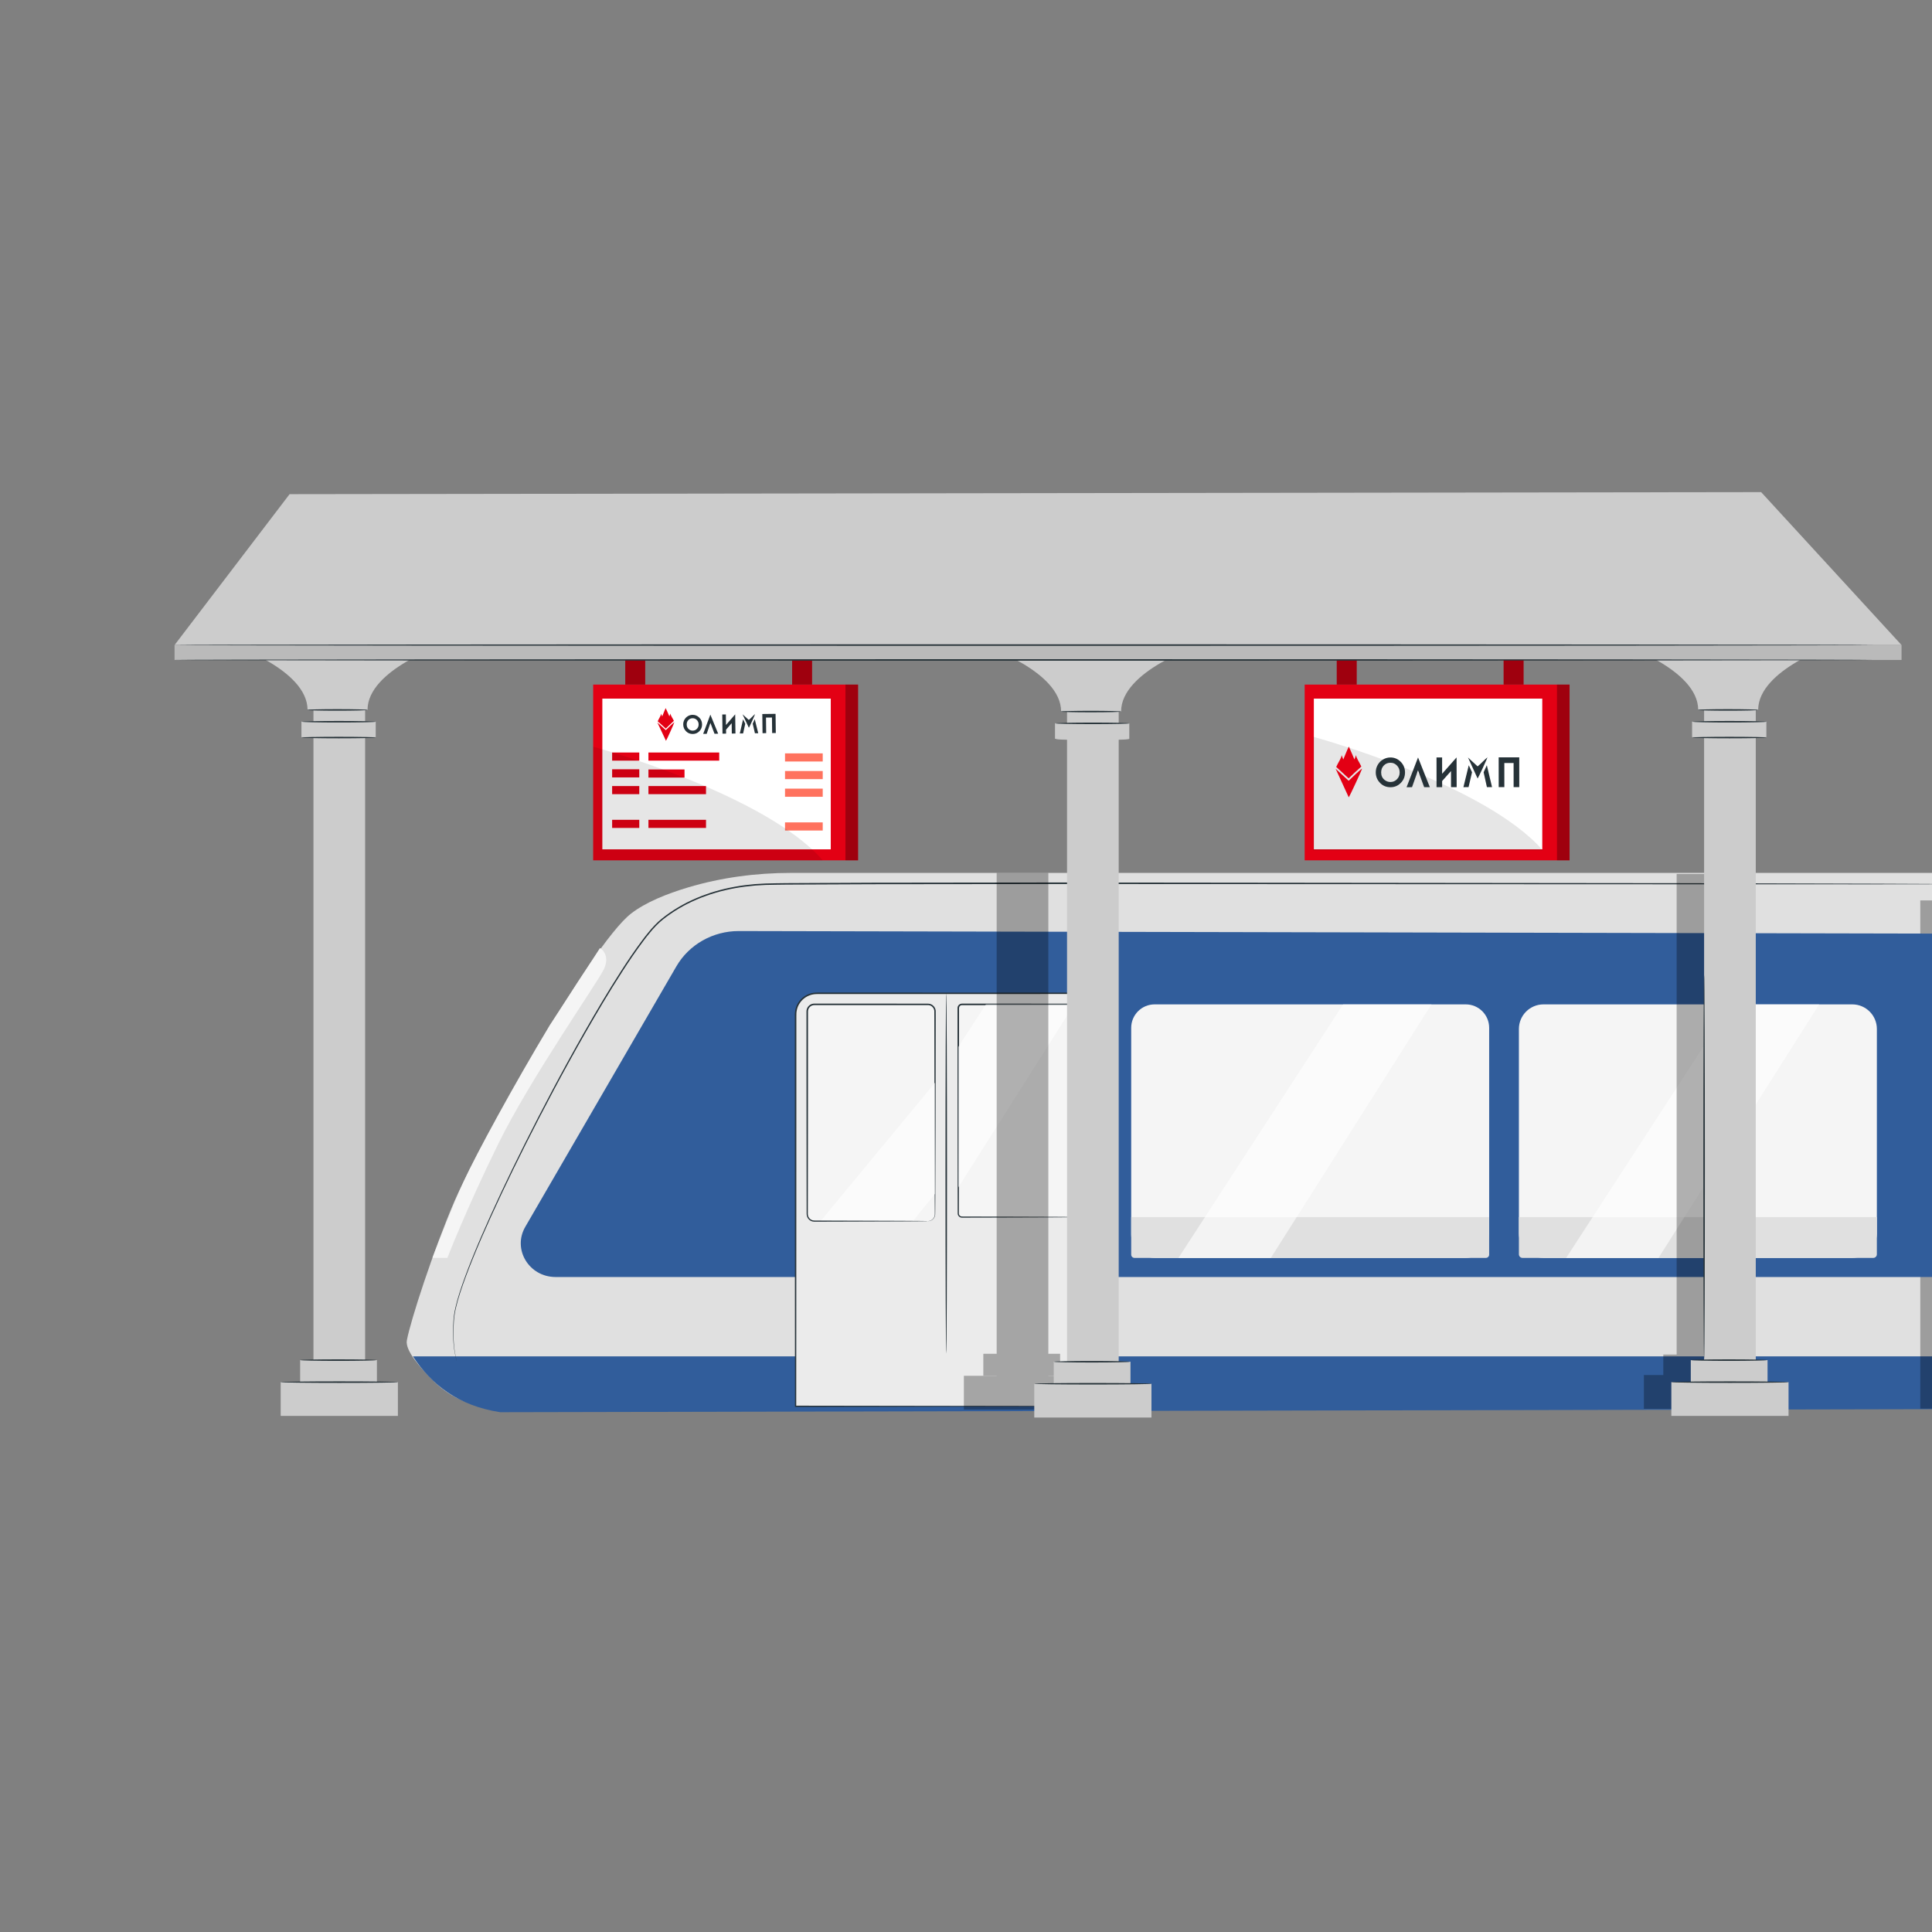 <svg width="250" height="250" viewBox="0 0 250 250" fill="none" xmlns="http://www.w3.org/2000/svg">
<rect x="0" y="0" width="250" height="250" fill="#808080" stroke="none"/>
<g clip-path="url(#clip0_2066_37160)">
<path d="M265 116.512H249.483V182.274H265V116.512Z" fill="#315D9B"/>
<path d="M64.305 182.125C61.307 182.125 58.424 180.963 56.278 178.873C54.342 176.988 52.411 174.738 52.646 173.45C53.103 170.939 56.074 161.807 58.817 155.415C61.56 149.023 76.4 122.274 81.672 118.205C83.558 116.75 86.311 115.647 89.016 114.838C93.339 113.545 97.843 112.954 102.356 112.954H191.835H251.259C251.259 112.954 253.773 117.748 254.002 119.346C254.23 120.944 254.104 175.514 254.104 175.514V182.125H64.305Z" fill="#E0E0E0"/>
<path d="M262.274 182.323L64.729 182.739C59.325 181.909 55.859 179.213 53.434 175.514H262.273L262.274 182.323Z" fill="#315D9B"/>
<g opacity="0.3">
<path d="M265 116.512H248.483V182.274H265V116.512Z" fill="black"/>
</g>
<path d="M87.524 125.044L67.969 158.756C66.285 161.66 68.453 165.245 71.895 165.245H254.139V120.815L95.603 120.478C92.254 120.471 89.163 122.218 87.524 125.044Z" fill="#315D9B"/>
<path d="M142.315 181.975H102.95V131.258C102.95 129.752 104.17 128.532 105.676 128.532H139.589C141.094 128.532 142.315 129.752 142.315 131.258V181.975Z" fill="#EBEBEB"/>
<path d="M142.315 181.975C142.315 181.975 142.31 181.81 142.308 181.495C142.306 181.177 142.304 180.71 142.301 180.1C142.298 178.873 142.292 177.07 142.286 174.75C142.278 170.109 142.266 163.4 142.251 155.11C142.246 150.968 142.241 146.431 142.235 141.561C142.233 139.126 142.231 136.608 142.229 134.015C142.229 133.367 142.228 132.713 142.228 132.056C142.224 131.73 142.237 131.391 142.218 131.072C142.195 130.752 142.114 130.436 141.977 130.143C141.705 129.557 141.206 129.074 140.601 128.823C139.997 128.547 139.306 128.638 138.62 128.622C133.139 128.624 127.385 128.626 121.42 128.628C118.438 128.628 115.403 128.629 112.322 128.629C110.782 128.629 109.231 128.629 107.669 128.629C107.279 128.629 106.888 128.629 106.496 128.629C106.107 128.636 105.703 128.611 105.333 128.654C104.582 128.75 103.876 129.188 103.468 129.835C103.138 130.33 103.023 130.918 103.048 131.518C103.048 132.123 103.048 132.728 103.048 133.33C103.048 134.535 103.048 135.734 103.048 136.927C103.048 139.312 103.047 141.672 103.047 144.002C103.046 148.662 103.045 153.204 103.044 157.599C103.039 166.389 103.035 174.592 103.031 181.974L102.951 181.894C114.852 181.911 124.683 181.926 131.543 181.936C134.976 181.945 137.665 181.952 139.499 181.957C140.414 181.961 141.116 181.964 141.593 181.966C142.067 181.969 142.315 181.975 142.315 181.975C142.315 181.975 142.078 181.981 141.609 181.984C141.136 181.986 140.439 181.989 139.531 181.993C137.7 181.998 135.018 182.005 131.593 182.014C124.721 182.024 114.872 182.038 102.951 182.056H102.871V181.976C102.867 174.593 102.863 166.391 102.858 157.601C102.857 153.206 102.856 148.664 102.855 144.004C102.855 141.674 102.854 139.315 102.854 136.929C102.854 135.736 102.854 134.537 102.854 133.332C102.854 132.729 102.854 132.125 102.854 131.52C102.827 130.915 102.951 130.254 103.305 129.731C103.743 129.036 104.502 128.565 105.309 128.462C105.72 128.416 106.103 128.443 106.497 128.435C106.889 128.435 107.28 128.435 107.67 128.435C109.232 128.435 110.783 128.435 112.323 128.435C115.403 128.436 118.438 128.436 121.421 128.437C127.386 128.439 133.139 128.441 138.621 128.443C138.964 128.444 139.306 128.445 139.647 128.446C139.998 128.452 140.348 128.523 140.67 128.659C141.316 128.928 141.847 129.443 142.137 130.068C142.283 130.38 142.369 130.718 142.393 131.059C142.413 131.402 142.398 131.725 142.402 132.057C142.402 132.716 142.401 133.371 142.401 134.021C142.399 136.621 142.397 139.145 142.395 141.585C142.389 146.464 142.384 151.009 142.379 155.159C142.364 163.448 142.352 170.156 142.344 174.797C142.337 177.109 142.332 178.904 142.329 180.126C142.326 180.731 142.323 181.193 142.322 181.508C142.32 181.819 142.315 181.975 142.315 181.975Z" fill="#263238"/>
<path d="M120.078 158.014H105.37C104.864 158.014 104.455 157.604 104.455 157.099V130.882C104.455 130.376 104.865 129.967 105.37 129.967H120.078C120.584 129.967 120.993 130.377 120.993 130.882V157.099C120.993 157.605 120.583 158.014 120.078 158.014Z" fill="#F5F5F5"/>
<path d="M120.078 158.014C120.078 158.008 120.156 158.013 120.299 157.976C120.439 157.939 120.654 157.841 120.818 157.603C120.895 157.484 120.959 157.331 120.966 157.155C120.97 156.978 120.965 156.779 120.964 156.566C120.961 156.138 120.958 155.646 120.955 155.093C120.948 152.869 120.937 149.664 120.924 145.706C120.918 141.741 120.911 137.023 120.903 131.784C120.901 131.46 120.906 131.119 120.898 130.804C120.872 130.506 120.668 130.229 120.387 130.117C120.243 130.057 120.102 130.052 119.926 130.057H119.419C119.08 130.057 118.739 130.057 118.396 130.058C117.025 130.059 115.624 130.06 114.199 130.06C111.348 130.061 108.396 130.061 105.373 130.062C105.031 130.056 104.708 130.289 104.6 130.609C104.539 130.764 104.556 130.94 104.553 131.133V131.694C104.553 132.441 104.553 133.182 104.553 133.919C104.553 135.392 104.552 136.843 104.552 138.269C104.55 141.12 104.548 143.871 104.546 146.492C104.543 149.112 104.54 151.602 104.537 153.932C104.536 154.515 104.535 155.087 104.534 155.649C104.534 155.93 104.533 156.209 104.533 156.484C104.533 156.622 104.533 156.759 104.532 156.896C104.534 157.036 104.523 157.167 104.553 157.285C104.608 157.527 104.773 157.74 104.992 157.847C105.207 157.968 105.466 157.934 105.729 157.939C106.247 157.94 106.755 157.941 107.25 157.942C111.208 157.955 114.413 157.966 116.636 157.973C117.738 157.981 118.597 157.987 119.188 157.991C119.475 157.995 119.695 157.998 119.852 158.001C120.001 158.008 120.078 158.014 120.078 158.014C120.078 158.014 120.001 158.021 119.852 158.024C119.695 158.026 119.475 158.029 119.188 158.034C118.597 158.038 117.739 158.044 116.636 158.052C114.413 158.059 111.208 158.07 107.25 158.083C106.755 158.084 106.247 158.085 105.729 158.086C105.599 158.086 105.467 158.085 105.335 158.085C105.194 158.08 105.052 158.045 104.925 157.981C104.667 157.855 104.471 157.606 104.405 157.32C104.369 157.174 104.381 157.03 104.378 156.897C104.378 156.76 104.378 156.623 104.377 156.485C104.377 156.209 104.376 155.931 104.376 155.65C104.375 155.088 104.374 154.515 104.373 153.933C104.37 151.602 104.367 149.113 104.364 146.493C104.362 143.873 104.36 141.122 104.358 138.27C104.358 136.844 104.357 135.393 104.357 133.92C104.357 133.184 104.357 132.442 104.357 131.695V131.134L104.358 130.85C104.359 130.746 104.381 130.643 104.414 130.545C104.547 130.148 104.949 129.86 105.371 129.867C108.394 129.868 111.346 129.868 114.197 129.869C115.622 129.87 117.023 129.871 118.394 129.871C118.737 129.871 119.078 129.872 119.417 129.872H119.924C120.084 129.867 120.286 129.872 120.454 129.946C120.799 130.083 121.047 130.421 121.078 130.786C121.087 131.134 121.08 131.452 121.082 131.783C121.074 137.021 121.067 141.74 121.061 145.705C121.048 149.663 121.037 152.868 121.03 155.092C121.027 155.645 121.024 156.137 121.021 156.565C121.018 156.779 121.021 156.974 121.013 157.157C121.002 157.342 120.932 157.501 120.849 157.624C120.673 157.869 120.447 157.962 120.303 157.994C120.156 158.027 120.078 158.014 120.078 158.014Z" fill="#263238"/>
<path d="M140.062 157.491H124.476C124.213 157.491 124 157.278 124 157.015V130.444C124 130.181 124.213 129.968 124.476 129.968H140.062C140.325 129.968 140.538 130.181 140.538 130.444V157.015C140.539 157.277 140.325 157.491 140.062 157.491Z" fill="#F5F5F5"/>
<path d="M140.062 157.491C140.06 157.483 140.143 157.496 140.274 157.429C140.406 157.367 140.561 157.172 140.518 156.875C140.514 156.286 140.508 155.43 140.5 154.331C140.493 152.115 140.482 148.92 140.469 144.976C140.463 141.024 140.456 136.322 140.448 131.101V130.61C140.452 130.434 140.454 130.306 140.36 130.199C140.268 130.093 140.149 130.045 139.986 130.058H139.486C138.817 130.058 138.141 130.059 137.458 130.06C136.091 130.061 134.696 130.062 133.275 130.062C130.433 130.063 127.492 130.063 124.478 130.064C124.326 130.061 124.181 130.159 124.126 130.299C124.073 130.423 124.108 130.639 124.097 130.82C124.097 131.194 124.097 131.568 124.097 131.94C124.097 132.684 124.097 133.423 124.097 134.157C124.097 135.625 124.096 137.071 124.096 138.492C124.094 141.334 124.092 144.075 124.09 146.687C124.087 149.298 124.084 151.78 124.081 154.103C124.08 154.684 124.079 155.254 124.078 155.815C124.078 156.095 124.077 156.373 124.077 156.648C124.077 156.783 124.078 156.918 124.078 157.052C124.087 157.166 124.149 157.273 124.241 157.34C124.339 157.412 124.437 157.423 124.579 157.418C124.712 157.418 124.845 157.418 124.977 157.419C125.241 157.42 125.502 157.42 125.761 157.421C126.278 157.422 126.783 157.423 127.277 157.424C131.222 157.437 134.416 157.448 136.632 157.455C137.731 157.463 138.587 157.469 139.175 157.473C139.461 157.477 139.68 157.48 139.836 157.483C139.986 157.484 140.062 157.491 140.062 157.491C140.062 157.491 139.986 157.498 139.837 157.501C139.681 157.503 139.461 157.507 139.176 157.511C138.587 157.515 137.731 157.521 136.633 157.529C134.417 157.536 131.223 157.547 127.278 157.56C126.784 157.561 126.279 157.562 125.762 157.563C125.504 157.564 125.242 157.564 124.978 157.565C124.846 157.565 124.713 157.565 124.58 157.566C124.459 157.575 124.273 157.56 124.153 157.461C124.027 157.37 123.94 157.222 123.927 157.064C123.922 156.915 123.925 156.787 123.924 156.647C123.924 156.372 123.923 156.095 123.923 155.814C123.922 155.254 123.921 154.683 123.92 154.102C123.917 151.779 123.914 149.298 123.911 146.686C123.909 144.074 123.907 141.333 123.905 138.491C123.905 137.07 123.904 135.624 123.904 134.156C123.904 133.422 123.904 132.683 123.904 131.939C123.904 131.567 123.904 131.194 123.904 130.819V130.538C123.902 130.453 123.901 130.328 123.947 130.224C124.031 130.012 124.252 129.865 124.48 129.868C127.493 129.869 130.435 129.869 133.277 129.87C134.698 129.871 136.093 129.872 137.46 129.872C138.143 129.873 138.82 129.873 139.488 129.874H139.988C140.156 129.855 140.385 129.926 140.503 130.082C140.564 130.159 140.608 130.25 140.623 130.347C140.638 130.451 140.629 130.524 140.631 130.608V131.099C140.623 136.32 140.616 141.022 140.61 144.974C140.597 148.919 140.586 152.113 140.579 154.329C140.571 155.428 140.565 156.284 140.561 156.873C140.564 157.015 140.557 157.156 140.492 157.253C140.434 157.352 140.354 157.411 140.286 157.444C140.144 157.511 140.062 157.491 140.062 157.491Z" fill="#263238"/>
<path d="M77.64 122.677C77.64 122.677 79.047 123.46 78.148 125.407C77.39 127.048 68.622 139.553 64.444 148.076C60.266 156.599 57.891 162.77 57.891 162.77H55.953C55.953 162.77 58.502 156.141 59.985 152.903C61.64 149.289 66.533 140.316 71.147 132.65L77.64 122.677Z" fill="#F5F5F5"/>
<g opacity="0.6">
<path d="M106.261 157.912H118.215L120.993 154.469V140.095L106.261 157.912Z" fill="white"/>
</g>
<g opacity="0.6">
<path d="M127.571 129.967L123.997 135.47L124 153.648L139.005 129.967H127.571Z" fill="white"/>
</g>
<path d="M189.666 162.771H149.409C147.735 162.771 146.377 161.414 146.377 159.739V132.998C146.377 131.324 147.734 129.966 149.409 129.966H189.666C191.34 129.966 192.698 131.323 192.698 132.998V159.739C192.698 161.413 191.341 162.771 189.666 162.771Z" fill="#F5F5F5"/>
<path d="M192.273 162.771H146.802C146.567 162.771 146.377 162.581 146.377 162.346V157.491H192.697V162.346C192.698 162.58 192.508 162.771 192.273 162.771Z" fill="#E0E0E0"/>
<g opacity="0.6">
<path d="M173.797 129.967L152.488 162.778H164.442L185.231 129.967H173.797Z" fill="white"/>
</g>
<path d="M239.683 162.771H199.728C197.97 162.771 196.545 161.346 196.545 159.588V133.149C196.545 131.391 197.97 129.966 199.728 129.966H239.683C241.441 129.966 242.866 131.391 242.866 133.149V159.588C242.866 161.346 241.441 162.771 239.683 162.771Z" fill="#F5F5F5"/>
<path d="M242.401 162.771H197.01C196.753 162.771 196.545 162.563 196.545 162.306V157.491H242.865V162.306C242.866 162.563 242.658 162.771 242.401 162.771Z" fill="#E0E0E0"/>
<g opacity="0.6">
<path d="M223.965 129.967L202.655 162.778H214.609L235.399 129.967H223.965Z" fill="white"/>
</g>
<path d="M122.443 175.161C122.497 175.161 122.541 164.712 122.541 151.822C122.541 138.932 122.497 128.483 122.443 128.483C122.389 128.483 122.345 138.932 122.345 151.822C122.345 164.712 122.389 175.161 122.443 175.161Z" fill="#263238"/>
<path d="M251.879 114.408C251.879 114.408 251.677 114.414 251.282 114.417C250.884 114.419 250.297 114.421 249.528 114.424C247.984 114.426 245.711 114.428 242.785 114.431C236.926 114.43 228.454 114.427 217.986 114.425C197.044 114.417 168.118 114.405 136.17 114.392C128.18 114.401 120.38 114.409 112.846 114.417C109.08 114.434 105.38 114.451 101.756 114.467C100.851 114.483 99.95 114.484 99.056 114.512C98.61 114.537 98.165 114.563 97.722 114.588C97.28 114.635 96.84 114.682 96.401 114.729C94.65 114.957 92.938 115.352 91.318 115.941C90.504 116.224 89.722 116.577 88.958 116.95C88.201 117.338 87.472 117.768 86.781 118.244C86.09 118.721 85.424 119.231 84.861 119.828L84.441 120.282C84.305 120.436 84.178 120.599 84.046 120.757C83.78 121.071 83.528 121.395 83.285 121.724C82.301 123.031 81.394 124.368 80.535 125.705C79.669 127.038 78.853 128.373 78.057 129.69C74.9 134.973 72.17 140.018 69.762 144.664C67.355 149.312 65.286 153.572 63.565 157.357C61.849 161.143 60.471 164.454 59.561 167.234C59.112 168.625 58.789 169.889 58.729 171.015C58.648 172.138 58.672 173.093 58.729 173.86C58.791 174.627 58.893 175.207 58.976 175.592C59.062 175.977 59.124 176.17 59.124 176.17C59.124 176.17 59.049 175.981 58.956 175.596C58.866 175.211 58.758 174.631 58.689 173.862C58.625 173.094 58.595 172.136 58.67 171.01C58.724 169.879 59.043 168.603 59.487 167.21C60.388 164.421 61.757 161.104 63.464 157.311C65.176 153.52 67.238 149.254 69.638 144.6C72.039 139.948 74.763 134.897 77.917 129.606C78.712 128.288 79.527 126.95 80.393 125.614C81.252 124.274 82.159 122.934 83.146 121.62C83.39 121.289 83.643 120.964 83.911 120.647C84.044 120.488 84.171 120.324 84.309 120.168L84.734 119.708C85.312 119.095 85.985 118.581 86.68 118.099C87.377 117.617 88.113 117.183 88.876 116.79C89.646 116.412 90.435 116.057 91.256 115.77C92.889 115.175 94.613 114.776 96.376 114.545C96.818 114.497 97.261 114.45 97.706 114.402C98.152 114.376 98.6 114.351 99.049 114.325C99.946 114.296 100.848 114.295 101.754 114.278C105.378 114.26 109.078 114.242 112.845 114.223C120.379 114.214 128.179 114.204 136.169 114.194C168.117 114.229 197.042 114.261 217.985 114.284C228.453 114.313 236.925 114.336 242.784 114.352C245.71 114.365 247.982 114.375 249.527 114.382C250.296 114.388 250.882 114.392 251.281 114.395C251.677 114.401 251.879 114.408 251.879 114.408Z" fill="#263238"/>
<g opacity="0.3">
<path d="M135.653 112.954H128.968V181.812H135.653V112.954Z" fill="black"/>
<path d="M137.177 175.179H127.243V178.027H137.177V175.179Z" fill="black"/>
<path d="M139.893 178.026H124.727V182.397H139.893V178.026Z" fill="black"/>
</g>
<g opacity="0.3">
<path d="M223.66 113.089H216.957V181.913H223.66V113.089Z" fill="black"/>
<path d="M225.166 175.278H215.232V178.126H225.166V175.278Z" fill="black"/>
<path d="M227.882 177.927H212.716V182.298H227.882V177.927Z" fill="black"/>
</g>
<path d="M203.102 88.585H168.824V111.326H203.102V88.585Z" fill="#E30014"/>
<g opacity="0.3">
<path d="M203.102 88.585H201.472V111.326H203.102V88.585Z" fill="black"/>
</g>
<path d="M197.149 82.435H194.57V88.585H197.149V82.435Z" fill="#E30014"/>
<path d="M175.556 82.435H172.977V88.585H175.556V82.435Z" fill="#E30014"/>
<g opacity="0.3">
<path d="M197.149 82.435H194.57V88.585H197.149V82.435Z" fill="black"/>
</g>
<g opacity="0.3">
<path d="M175.556 82.435H172.977V88.585H175.556V82.435Z" fill="black"/>
</g>
<path d="M199.569 90.4H170.011V109.904H199.569V90.4Z" fill="white"/>
<g opacity="0.1">
<path d="M169.937 95.342C169.937 95.342 192.097 101.359 199.643 110.044H169.937V95.342Z" fill="black"/>
</g>
<path fill-rule="evenodd" clip-rule="evenodd" d="M183.487 99.675L182.714 101.863L182.01 101.864L183.494 98.014L185.022 101.861L184.286 101.862L183.487 99.675Z" fill="#263238"/>
<path fill-rule="evenodd" clip-rule="evenodd" d="M179.915 98.699C179.578 98.699 179.294 98.818 179.065 99.054C178.836 99.29 178.721 99.59 178.721 99.954C178.721 100.359 178.866 100.68 179.156 100.915C179.381 101.099 179.639 101.191 179.93 101.191C180.259 101.191 180.539 101.071 180.77 100.831C181.001 100.592 181.117 100.297 181.116 99.946C181.116 99.597 180.999 99.302 180.766 99.06C180.532 98.819 180.248 98.699 179.915 98.699ZM179.921 98.016C180.436 98.015 180.88 98.203 181.251 98.578C181.622 98.953 181.808 99.411 181.809 99.95C181.81 100.485 181.627 100.938 181.261 101.309C180.896 101.68 180.452 101.866 179.93 101.866C179.383 101.867 178.929 101.677 178.567 101.297C178.205 100.917 178.023 100.465 178.023 99.942C178.023 99.591 178.107 99.269 178.275 98.975C178.443 98.681 178.675 98.448 178.969 98.275C179.263 98.103 179.581 98.016 179.921 98.016Z" fill="#263238"/>
<path fill-rule="evenodd" clip-rule="evenodd" d="M193.928 98.003L193.932 101.852L194.663 101.851L194.66 98.732L195.859 98.731L195.862 101.85H196.593L196.589 98.001L193.928 98.003Z" fill="#263238"/>
<path fill-rule="evenodd" clip-rule="evenodd" d="M186.611 100.123L186.609 98.01L185.885 98.011L185.889 101.86L186.613 101.859L186.612 101.065L187.759 99.776L187.761 101.858H188.491L188.48 98.009L186.611 100.123Z" fill="#263238"/>
<path fill-rule="evenodd" clip-rule="evenodd" d="M190.031 101.856L189.366 101.857L190.057 99.024C190.195 99.328 190.48 99.931 190.48 99.931L190.031 101.856Z" fill="#263238"/>
<path fill-rule="evenodd" clip-rule="evenodd" d="M192.405 101.854L191.979 99.929C191.979 99.929 192.269 99.303 192.396 99.021L193.07 101.853L192.405 101.854Z" fill="#263238"/>
<path fill-rule="evenodd" clip-rule="evenodd" d="M189.955 98.018C190.168 98.467 190.357 98.9 190.573 99.365L191.202 100.738C191.282 100.668 192.472 98.114 192.471 98.004C192.253 98.148 191.443 99.008 191.2 99.168C191.2 99.168 190.342 98.384 189.955 98.018Z" fill="#263238"/>
<path fill-rule="evenodd" clip-rule="evenodd" d="M174.517 101.032C174.146 100.686 173.353 99.968 172.827 99.47C173.117 100.081 173.374 100.67 173.668 101.302L174.524 103.17C174.632 103.075 176.252 99.6 176.25 99.45C175.954 99.646 174.901 100.658 174.517 101.032Z" fill="#E30014"/>
<path fill-rule="evenodd" clip-rule="evenodd" d="M174.539 96.607C174.349 96.94 173.852 98.236 173.819 98.275L173.606 97.713C173.583 98.108 173.137 98.697 172.907 99.241C173.466 99.763 174.162 100.395 174.515 100.724C174.857 100.391 175.675 99.604 176.157 99.192C175.921 98.661 175.498 98.096 175.475 97.712L175.263 98.274C175.249 98.257 174.674 96.863 174.539 96.607Z" fill="#E30014"/>
<path d="M111.034 88.585H76.756V111.326H111.034V88.585Z" fill="#E30014"/>
<g opacity="0.3">
<path d="M111.034 88.585H109.404V111.326H111.034V88.585Z" fill="black"/>
</g>
<path d="M105.081 82.435H102.502V88.585H105.081V82.435Z" fill="#E30014"/>
<path d="M83.488 82.435H80.909V88.585H83.488V82.435Z" fill="#E30014"/>
<g opacity="0.3">
<path d="M105.081 82.435H102.502V88.585H105.081V82.435Z" fill="black"/>
</g>
<g opacity="0.3">
<path d="M83.488 82.435H80.909V88.585H83.488V82.435Z" fill="black"/>
</g>
<path d="M107.501 90.4H77.943V109.904H107.501V90.4Z" fill="white"/>
<path d="M82.723 97.374H79.21V98.426H82.723V97.374Z" fill="#E30014"/>
<path d="M82.723 99.544H79.21V100.596H82.723V99.544Z" fill="#E30014"/>
<path d="M82.723 101.714H79.21V102.765H82.723V101.714Z" fill="#E30014"/>
<path d="M91.358 101.714H83.908V102.765H91.358V101.714Z" fill="#E30014"/>
<path d="M88.576 99.567H83.908V100.619H88.576V99.567Z" fill="#E30014"/>
<path d="M93.067 97.374H83.908V98.426H93.067V97.374Z" fill="#E30014"/>
<path d="M106.461 97.486H101.581V98.538H106.461V97.486Z" fill="#FF725E"/>
<path d="M106.461 99.768H101.581V100.819H106.461V99.768Z" fill="#FF725E"/>
<path d="M106.461 102.05H101.581V103.102H106.461V102.05Z" fill="#FF725E"/>
<path d="M82.723 106.083H79.21V107.135H82.723V106.083Z" fill="#E30014"/>
<path d="M91.358 106.083H83.908V107.135H91.358V106.083Z" fill="#E30014"/>
<path d="M106.461 106.418H101.581V107.469H106.461V106.418Z" fill="#FF725E"/>
<g opacity="0.1">
<path d="M76.756 96.624C76.756 96.624 98.915 102.641 106.462 111.326H76.756V96.624Z" fill="black"/>
</g>
<path d="M43.677 83.289L29.729 83.32C29.729 83.32 39.797 86.601 39.797 91.866H43.677H47.557C47.557 86.601 57.625 83.32 57.625 83.32L43.677 83.289Z" fill="#CCCCCC"/>
<path d="M48.618 93.377H39.006V95.389H48.618V93.377Z" fill="#CCCCCC"/>
<path d="M47.247 88.69H40.562V182.632H47.247V88.69Z" fill="#CCCCCC"/>
<path d="M48.772 175.999H38.838V178.847H48.772V175.999Z" fill="#CCCCCC"/>
<path d="M51.488 178.846H36.322V183.217H51.488V178.846Z" fill="#CCCCCC"/>
<path d="M43.772 176.096C46.478 176.096 48.672 176.052 48.672 175.998C48.672 175.944 46.478 175.9 43.772 175.9C41.066 175.9 38.872 175.944 38.872 175.998C38.872 176.052 41.066 176.096 43.772 176.096Z" fill="#263238"/>
<path d="M43.905 178.944C48.093 178.944 51.488 178.9 51.488 178.846C51.488 178.792 48.093 178.748 43.905 178.748C39.717 178.748 36.322 178.792 36.322 178.846C36.322 178.9 39.717 178.944 43.905 178.944Z" fill="#263238"/>
<path d="M43.849 95.537C46.482 95.537 48.617 95.493 48.617 95.439C48.617 95.385 46.482 95.341 43.849 95.341C41.216 95.341 39.081 95.385 39.081 95.439C39.081 95.493 41.216 95.537 43.849 95.537Z" fill="#263238"/>
<path d="M43.849 93.49C46.482 93.49 48.617 93.446 48.617 93.392C48.617 93.338 46.482 93.294 43.849 93.294C41.216 93.294 39.081 93.338 39.081 93.392C39.081 93.446 41.216 93.49 43.849 93.49Z" fill="#263238"/>
<path d="M43.645 91.963C45.805 91.963 47.556 91.919 47.556 91.865C47.556 91.811 45.805 91.767 43.645 91.767C41.485 91.767 39.734 91.811 39.734 91.865C39.734 91.919 41.485 91.963 43.645 91.963Z" fill="#263238"/>
<path d="M141.189 83.5L127.241 83.531C127.241 83.531 137.309 86.812 137.309 92.077H141.188H145.068C145.068 86.812 155.136 83.531 155.136 83.531L141.189 83.5Z" fill="#CCCCCC"/>
<path d="M146.13 93.587H136.518V95.599H146.13V93.587Z" fill="#CCCCCC"/>
<path d="M144.759 88.901H138.074V182.843H144.759V88.901Z" fill="#CCCCCC"/>
<path d="M146.284 176.209H136.35V179.057H146.284V176.209Z" fill="#CCCCCC"/>
<path d="M149 179.057H133.834V183.428H149V179.057Z" fill="#CCCCCC"/>
<path d="M141.284 176.307C143.99 176.307 146.184 176.263 146.184 176.209C146.184 176.155 143.99 176.111 141.284 176.111C138.578 176.111 136.384 176.155 136.384 176.209C136.384 176.263 138.578 176.307 141.284 176.307Z" fill="#263238"/>
<path d="M141.417 179.155C145.605 179.155 149 179.111 149 179.057C149 179.003 145.605 178.959 141.417 178.959C137.229 178.959 133.834 179.003 133.834 179.057C133.834 179.111 137.229 179.155 141.417 179.155Z" fill="#263238"/>
<path d="M141.362 95.748C143.995 95.748 146.13 95.704 146.13 95.65C146.13 95.596 143.995 95.552 141.362 95.552C138.728 95.552 136.594 95.596 136.594 95.65C136.594 95.704 138.728 95.748 141.362 95.748Z" fill="#CCCCCC"/>
<path d="M141.362 93.701C143.995 93.701 146.13 93.657 146.13 93.603C146.13 93.549 143.995 93.505 141.362 93.505C138.728 93.505 136.594 93.549 136.594 93.603C136.594 93.657 138.728 93.701 141.362 93.701Z" fill="#263238"/>
<path d="M141.157 92.174C143.317 92.174 145.068 92.13 145.068 92.076C145.068 92.022 143.317 91.978 141.157 91.978C138.997 91.978 137.246 92.022 137.246 92.076C137.246 92.13 138.997 92.174 141.157 92.174Z" fill="#263238"/>
<path d="M223.626 83.289L209.678 83.32C209.678 83.32 219.746 86.601 219.746 91.866H223.626H227.506C227.506 86.601 237.574 83.32 237.574 83.32L223.626 83.289Z" fill="#CCCCCC"/>
<path d="M228.567 93.377H218.955V95.389H228.567V93.377Z" fill="#CCCCCC"/>
<path d="M227.196 88.69H220.511V182.632H227.196V88.69Z" fill="#CCCCCC"/>
<path d="M228.721 175.999H218.787V178.847H228.721V175.999Z" fill="#CCCCCC"/>
<path d="M231.437 178.846H216.271V183.217H231.437V178.846Z" fill="#CCCCCC"/>
<path d="M223.721 176.096C226.427 176.096 228.621 176.052 228.621 175.998C228.621 175.944 226.427 175.9 223.721 175.9C221.015 175.9 218.821 175.944 218.821 175.998C218.821 176.052 221.015 176.096 223.721 176.096Z" fill="#263238"/>
<path d="M223.854 178.944C228.042 178.944 231.437 178.9 231.437 178.846C231.437 178.792 228.042 178.748 223.854 178.748C219.666 178.748 216.271 178.792 216.271 178.846C216.271 178.9 219.666 178.944 223.854 178.944Z" fill="#263238"/>
<path d="M223.798 95.537C226.431 95.537 228.566 95.493 228.566 95.439C228.566 95.385 226.431 95.341 223.798 95.341C221.164 95.341 219.03 95.385 219.03 95.439C219.03 95.493 221.164 95.537 223.798 95.537Z" fill="#263238"/>
<path d="M223.798 93.49C226.431 93.49 228.566 93.446 228.566 93.392C228.566 93.338 226.431 93.294 223.798 93.294C221.164 93.294 219.03 93.338 219.03 93.392C219.03 93.446 221.164 93.49 223.798 93.49Z" fill="#263238"/>
<path d="M223.594 91.963C225.754 91.963 227.505 91.919 227.505 91.865C227.505 91.811 225.754 91.767 223.594 91.767C221.434 91.767 219.683 91.811 219.683 91.865C219.683 91.919 221.434 91.963 223.594 91.963Z" fill="#263238"/>
<path d="M227.892 63.68L37.473 63.945L22.587 83.47H246.06L227.892 63.68Z" fill="#CCCCCC"/>
<path d="M246.06 83.47H22.587V85.398H246.06V83.47Z" fill="#BABABA"/>
<path d="M242.363 83.47C242.363 83.524 193.16 83.568 132.48 83.568C71.779 83.568 22.587 83.524 22.587 83.47C22.587 83.416 71.779 83.372 132.48 83.372C193.16 83.373 242.363 83.416 242.363 83.47Z" fill="#263238"/>
<path d="M242.363 85.398C242.363 85.452 193.16 85.496 132.48 85.496C71.779 85.496 22.587 85.452 22.587 85.398C22.587 85.344 71.779 85.3 132.48 85.3C193.16 85.3 242.363 85.344 242.363 85.398Z" fill="#263238"/>
<path d="M220.511 175.811C220.565 175.811 220.609 164.695 220.609 150.982C220.609 137.269 220.565 126.153 220.511 126.153C220.457 126.153 220.413 137.269 220.413 150.982C220.413 164.695 220.457 175.811 220.511 175.811Z" fill="#263238"/>
<path fill-rule="evenodd" clip-rule="evenodd" d="M91.927 93.543L91.444 94.959L90.991 94.964L91.92 92.473L92.932 94.941L92.457 94.947L91.927 93.543Z" fill="#263238"/>
<path fill-rule="evenodd" clip-rule="evenodd" d="M89.619 92.939C89.402 92.942 89.22 93.02 89.074 93.174C88.928 93.328 88.856 93.522 88.859 93.756C88.862 94.017 88.958 94.223 89.146 94.372C89.292 94.489 89.459 94.547 89.646 94.544C89.858 94.541 90.037 94.462 90.185 94.306C90.332 94.15 90.405 93.959 90.402 93.733C90.399 93.508 90.322 93.319 90.17 93.165C90.017 93.013 89.834 92.937 89.619 92.939ZM89.618 92.499C89.95 92.495 90.237 92.613 90.479 92.852C90.721 93.091 90.844 93.385 90.848 93.732C90.852 94.077 90.738 94.37 90.505 94.611C90.272 94.853 89.987 94.975 89.651 94.979C89.299 94.983 89.005 94.864 88.769 94.622C88.533 94.38 88.413 94.09 88.409 93.753C88.406 93.527 88.458 93.319 88.564 93.128C88.67 92.937 88.818 92.785 89.006 92.672C89.195 92.56 89.399 92.502 89.618 92.499Z" fill="#263238"/>
<path fill-rule="evenodd" clip-rule="evenodd" d="M98.643 92.393L98.672 94.873L99.143 94.867L99.119 92.857L99.892 92.848L99.916 94.858L100.387 94.852L100.358 92.372L98.643 92.393Z" fill="#263238"/>
<path fill-rule="evenodd" clip-rule="evenodd" d="M93.943 93.81L93.927 92.449L93.461 92.454L93.49 94.934L93.957 94.929L93.951 94.417L94.68 93.578L94.696 94.92L95.167 94.914L95.133 92.435L93.943 93.81Z" fill="#263238"/>
<path fill-rule="evenodd" clip-rule="evenodd" d="M96.159 94.903L95.73 94.908L96.156 93.078C96.247 93.273 96.435 93.659 96.435 93.659L96.159 94.903Z" fill="#263238"/>
<path fill-rule="evenodd" clip-rule="evenodd" d="M97.688 94.884L97.4 93.647C97.4 93.647 97.583 93.242 97.662 93.059L98.116 94.879L97.688 94.884Z" fill="#263238"/>
<path fill-rule="evenodd" clip-rule="evenodd" d="M96.083 92.43C96.223 92.718 96.348 92.995 96.491 93.294L96.906 94.174C96.957 94.128 97.706 92.474 97.704 92.403C97.564 92.497 97.049 93.057 96.894 93.162C96.894 93.162 96.335 92.663 96.083 92.43Z" fill="#263238"/>
<path fill-rule="evenodd" clip-rule="evenodd" d="M86.157 94.481C85.915 94.261 85.399 93.804 85.057 93.486C85.248 93.877 85.418 94.255 85.612 94.661L86.177 95.859C86.246 95.797 87.265 93.546 87.263 93.45C87.073 93.578 86.402 94.237 86.157 94.481Z" fill="#E30014"/>
<path fill-rule="evenodd" clip-rule="evenodd" d="M86.14 91.629C86.02 91.845 85.709 92.684 85.688 92.709L85.547 92.348C85.535 92.603 85.252 92.985 85.107 93.337C85.471 93.67 85.924 94.072 86.154 94.281C86.372 94.064 86.894 93.551 87.201 93.282C87.045 92.942 86.769 92.58 86.751 92.333L86.618 92.697C86.609 92.687 86.229 91.793 86.14 91.629Z" fill="#E30014"/>
</g>
<defs>
<clipPath id="clip0_2066_37160">
<rect width="250" height="250" fill="white"/>
</clipPath>
</defs>
</svg>
